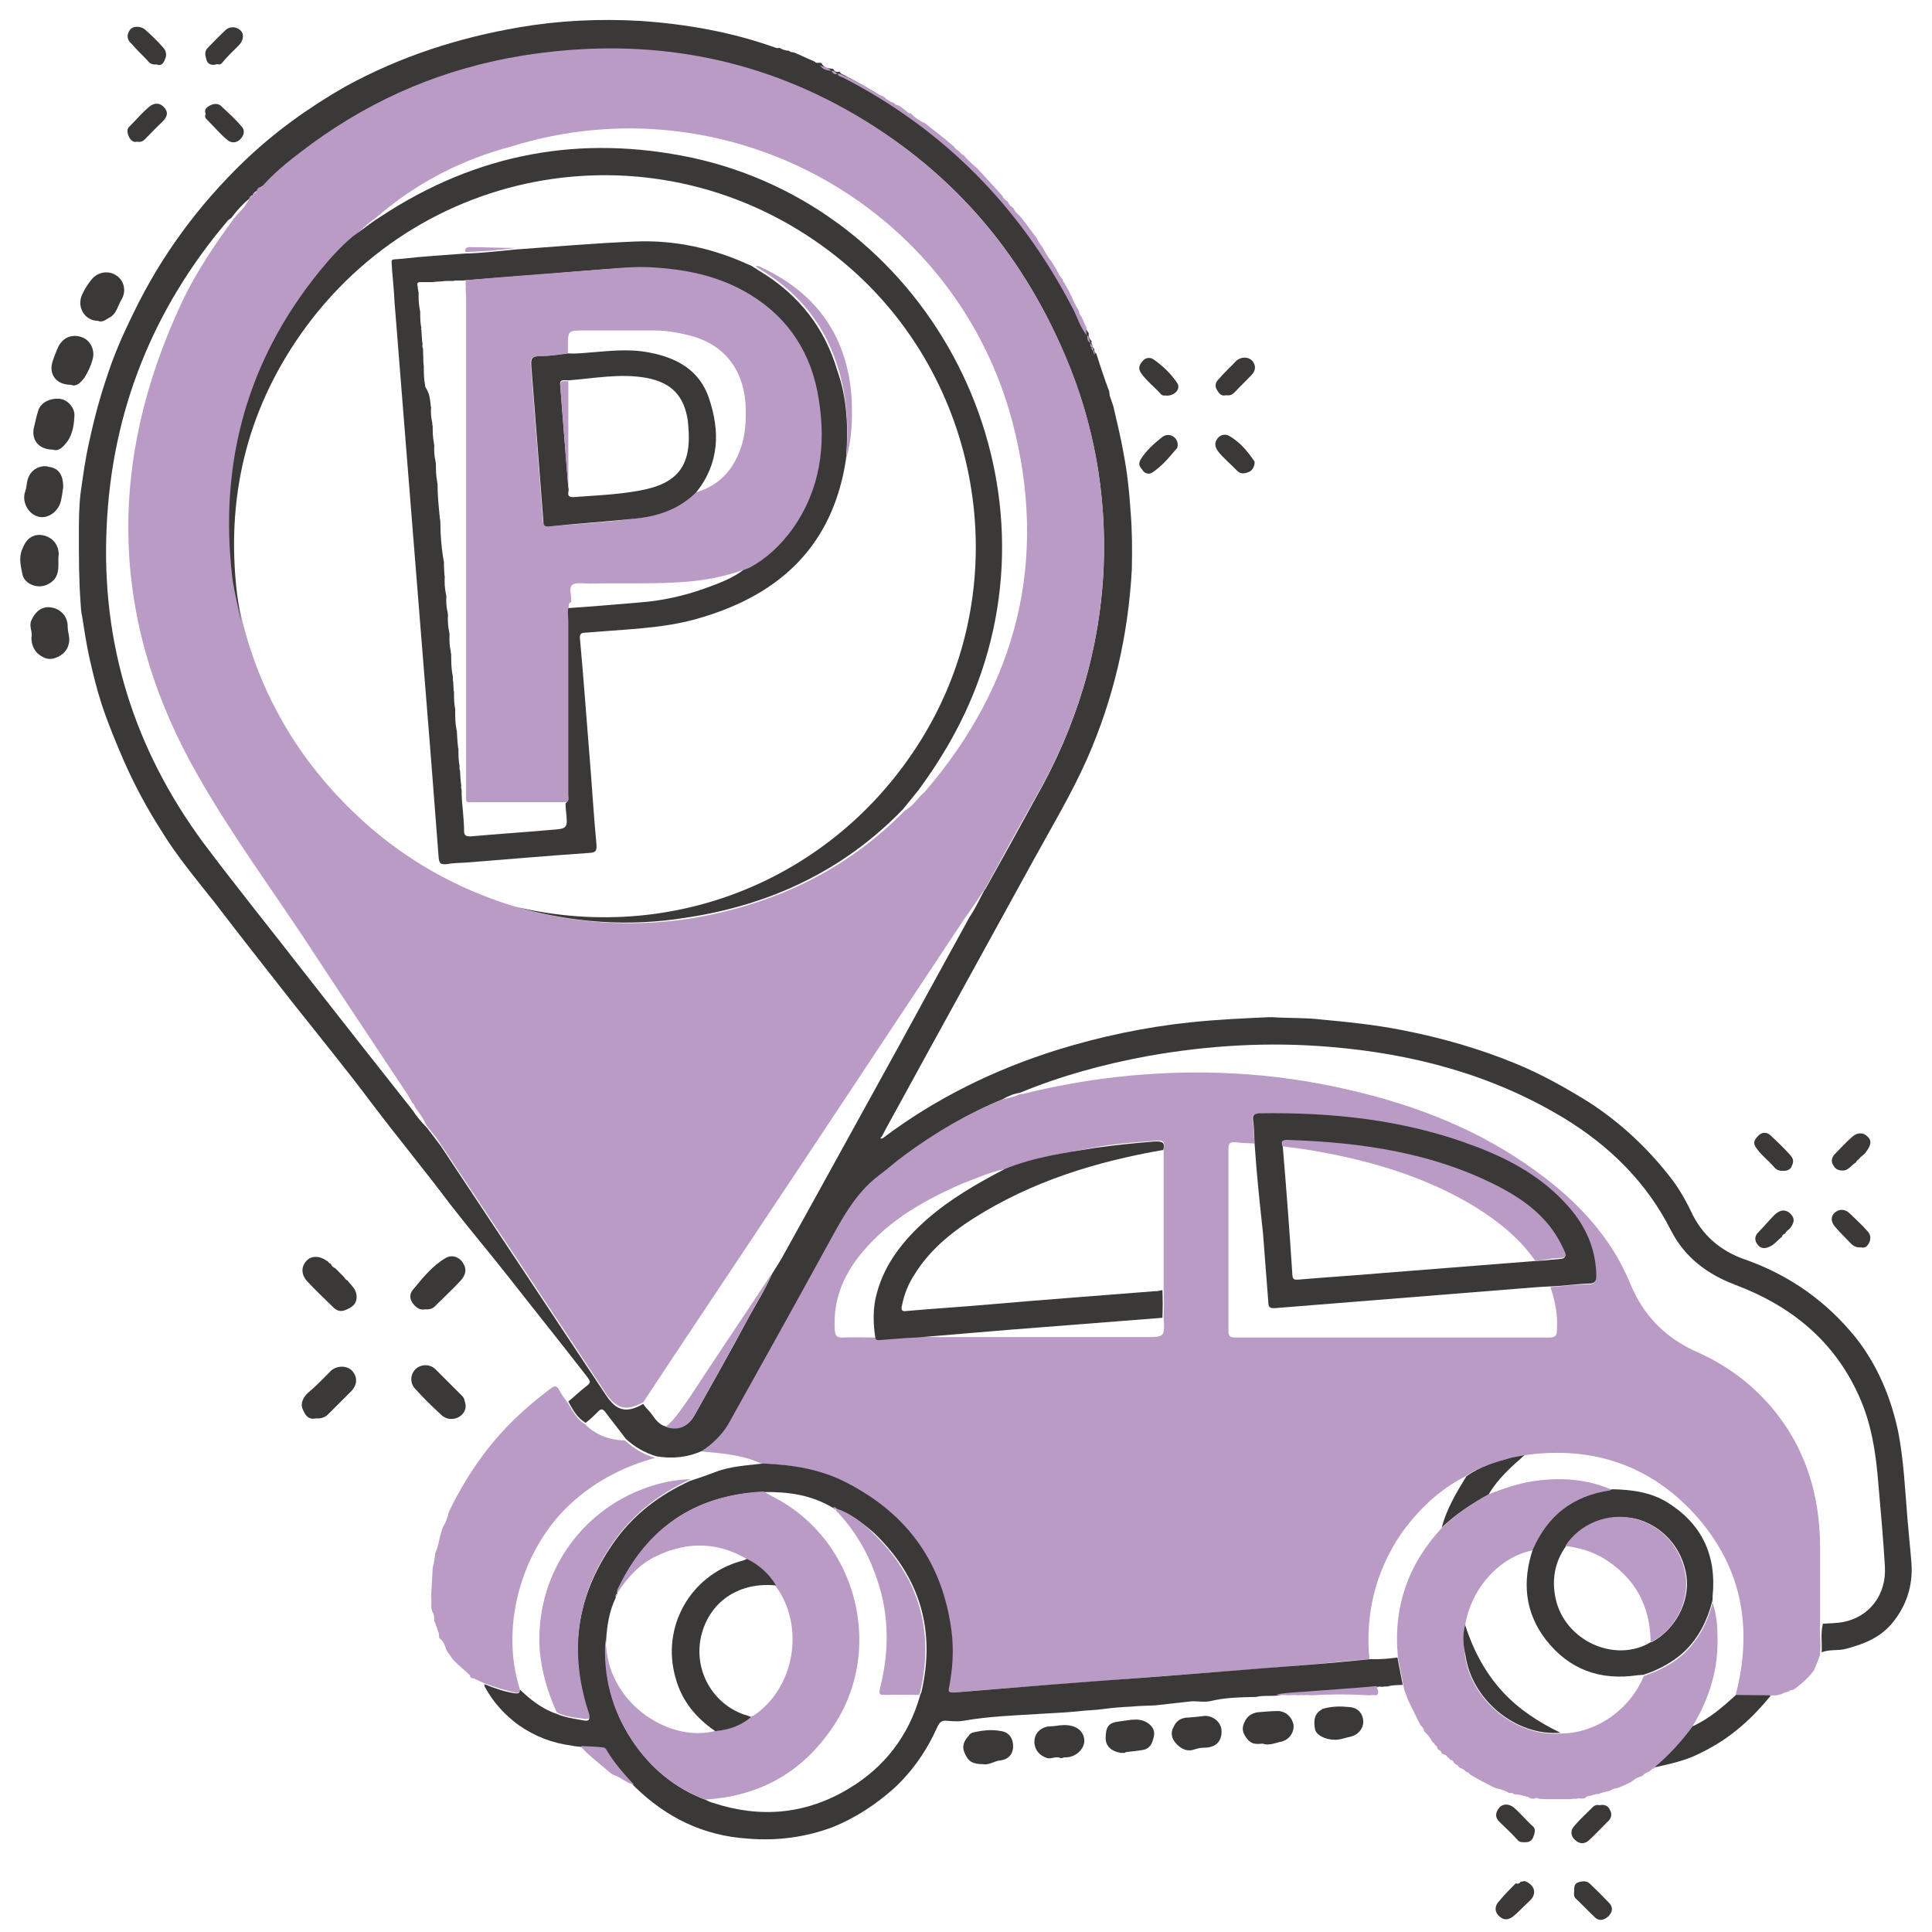 <?xml version="1.0" encoding="utf-8"?>
<!-- Generator: Adobe Illustrator 27.0.0, SVG Export Plug-In . SVG Version: 6.00 Build 0)  -->
<svg version="1.1" id="Livello_1" xmlns="http://www.w3.org/2000/svg" xmlns:xlink="http://www.w3.org/1999/xlink" x="0px" y="0px"
	 viewBox="0 0 480 480" style="enable-background:new 0 0 480 480;" xml:space="preserve">
<style type="text/css">
	.st0{fill:#B99BC5;}
	.st1{fill:#3B3938;}
</style>
<g>
	<path class="st0" d="M452.2,410.5c0,0.3,0,0.6-0.1,0.9c-0.4,1.2-0.9,2.3-1.3,3.3c-0.1,0.3-0.3,0.6-0.6,0.9c-1.3,1.6-2.9,3-4.6,4.2
		c-0.1,0-0.3,0-0.3,0.1c-0.4,0-0.7,0.1-1,0.4c-0.6,0.1-1.2,0.3-1.7,0.6c-0.3,0.1-0.7,0.1-1,0.3c-0.6,0-1.2,0-1.9,0.1
		c-2.9,0-5.6-0.1-8.5-0.1c0.1-0.6,0.3-1.2,0.4-1.6c4-17,0.4-32.1-11.8-44.7c-11.2-11.5-25.4-15.7-41.4-13.3
		c-1.2,0.3-2.3,0.4-3.5,0.7c-3.7,1.2-7.6,2.2-11,4.6c-6.5,3.3-11.7,8.4-15.9,14.3c-6.3,9.4-8.8,19.7-7.8,31
		c-5.2,0.4-10.4,1-15.4,1.4c-13.7,1.2-27.2,2.2-40.9,3.2c-15.7,1.3-31.6,2.4-47.3,3.7c-1.2,0.1-1.4,0-1.2-1.3
		c0.9-4.6,1.2-9.2,0.6-14c-2.2-16.7-10.8-29-25.8-36.7c-6.6-3.5-13.7-4.6-21-4.9c-0.9-0.3-1.7-0.7-2.6-1c-4-1.3-8.2-1.6-12.4-2
		c2.7-1.7,4.9-3.7,6.5-6.6c8.2-14.7,16.4-29.5,24.5-44.2c3.6-6.5,6.8-13.1,13-17.7c2.2-1.6,4-3.3,6.2-4.9c7.6-5.6,15.7-10.4,24.5-14
		c1.4-0.4,3-0.6,4.3-1.3c0.1,0,0.4-0.1,0.6-0.1c0.1,0,0.3,0,0.3,0c7.6-1.9,15.3-3.3,23.1-4.2c19.6-2.2,38.9-1.3,58.1,3.2
		c16.9,3.9,32.6,10.1,46.5,20.3c9.9,7.2,18.3,16,23.1,27.5c3.3,8.2,8.8,13.8,16.9,17.4c6.8,3,12.7,7.3,17.6,12.8
		c8.9,10.1,12.7,22,12.8,35.3c0,6.5,0,12.8,0,19.3C452,405.7,452.5,408,452.2,410.5z M250,290.4c-3.9,0.7-7.3,2.3-11,3.7
		c-9.2,4-17.9,8.9-24.5,16.7c-4.8,5.6-7.6,12-7.1,19.6c0.1,1.3,0.4,2,2,1.9c2.7-0.1,5.5,0,8.2,0c0.3,0.7,1,0.6,1.6,0.4
		c2.9-0.1,5.8-0.4,8.6-0.6c1.9,0,3.6,0.1,5.5,0.1c17,0,34,0,51.2,0c4.9,0,4.9,0,4.6-5c0.1-2.3,0.1-4.6,0-6.9c0-11.7,0-23.2,0-34.9
		c0.4-1.7-0.1-2.2-1.9-2c-4.9,0.4-9.9,0.7-14.8,1.6C264.8,286.4,257.2,287.5,250,290.4z M311.7,284.1c-1.6-0.1-3.2-0.1-4.6-0.3
		c-1.4-0.1-1.9,0.1-1.9,1.7c0,15,0,30.1,0,45.1c0,1.4,0.4,1.7,1.7,1.7c25.9,0,52,0,78,0c1.4,0,1.9-0.4,1.9-1.7
		c0.3-3.7-0.4-7.3-1.6-10.8c3.2-0.3,6.2-0.7,9.4-0.7c1.6,0,1.9-0.6,1.9-2c0-6.6-2.6-12.2-6.9-17.1c-6.3-7.2-14.4-11.7-23.2-15
		c-17.3-6.6-35.3-8.5-53.8-8.2c-1.2,0-1.6,0.3-1.4,1.6C311.5,280,311.5,282.1,311.7,284.1z"/>
	<path class="st1" d="M249.1,273.1c-8.8,3.6-16.9,8.4-24.5,14c-2.2,1.6-4,3.3-6.2,4.9c-6.1,4.6-9.4,11.2-13,17.7
		c-8.1,14.8-16.3,29.5-24.5,44.2c-1.6,2.7-3.9,4.9-6.5,6.6c-3.6,1.6-7.5,2-11.4,1.3c-2.9-0.9-5.3-2.3-7.5-4.3
		c-1.7-2.3-3.5-4.5-5.2-6.8c-0.6-0.7-1-0.7-1.6-0.1c-1,1-2,2-3.2,2.9c-2.2-1.3-3.2-3.3-4.3-5.3c1.6-1.3,3-2.7,4.6-3.9
		c1.2-0.9,0.7-1.3,0.1-2.2c-6.5-8.4-13.1-16.6-19.6-24.9c-4.8-6.1-9.8-12-14.6-18.2c-6.3-8.4-13.1-16.6-19.5-25.1
		c-6.3-8.4-13-16.6-19.5-24.8c-6.3-8.1-12.7-16.1-19-24.4c-4.8-6.1-9.8-12-13.8-18.6c-3.5-5.5-6.5-11.1-9.1-17
		c-2-4.6-3.9-9.2-5.5-14c-1.3-4-2.3-8.1-3.2-12.2c-0.7-3.3-1.2-6.6-1.7-9.8c-0.3-1.2-0.3-2.4-0.4-3.6c-0.4-5.5-0.4-11-0.4-16.4
		c0-3.5,0-6.9,0.4-10.4c0.6-4.3,1.2-8.8,2.2-13.1c1.2-5.6,2.7-11.2,4.6-16.7c1.7-5.2,3.9-10.1,6.3-15C40,63.6,49.2,51.1,60.6,40.1
		c7.6-7.3,16.1-13.4,25.2-18.6c13.7-7.5,28-12.1,43.1-14.7c9.9-1.7,20-2.2,30.3-1.6C170.7,6,182,8,192.8,11.9c0.3,0.1,0.6,0,0.9,0
		c0.7,0.4,1.4,0.7,2.3,0.7l0,0c0.3,0.3,0.7,0.4,1.2,0.4l0,0c1.7,0.7,3.5,1.6,5.2,2.3c0.4,0.6,1.2,0.1,1.7,0.4
		c0.6,1.2,1.7,1.3,2.9,1.4l0,0c0.3,0.7,0.9,0.9,1.6,0.7l0,0c0.3,0.7,1,0.7,1.4,1c24.9,13,43.8,32,56.8,56.9c1.3,2.3,2,4.9,3.7,7.1
		l0,0c-0.1,0.7,0.1,1.4,0.7,1.9l0,0c-0.1,0.4,0,0.9,0.3,1.2c0,0.3,0,0.7,0.4,0.7l0,0c-0.1,0.4,0,0.9,0.4,1.2l0.1,0.1
		c1,3.2,2,6.2,3.2,9.4c0,0.3,0.1,0.7,0.1,1c0.3,0.9,0.6,1.7,0.9,2.6c0.9,4,1.9,7.9,2.6,12c0.9,4.8,1.4,9.5,1.7,14.3
		c0.4,4.8,0.4,9.5,0.3,14.3c-0.9,16.3-4.5,32-11.1,47c-3.9,8.8-8.9,17.1-13.5,25.5c-8.6,15.7-17.3,31.4-25.9,47.1
		c-3.6,6.6-7.2,13.1-10.8,19.7c-0.3,0.6-0.6,1.2-0.9,1.7c-0.3,0.1-0.3,0.3-0.1,0.4c0,0,0.3-0.1,0.4-0.1c13.1-9.9,27.8-17.1,43.5-22
		c10.7-3.3,21.6-5.6,32.9-6.8c6.6-0.7,13.3-1,19.9-1.3l0.1,0.1l0.1-0.1c4.2,0.3,8.4,0.1,12.5,0.6c6.6,0.6,13.3,1.3,19.9,2.6
		c9.8,1.9,19.3,4.6,28.5,8.4c6.3,2.6,12.2,5.9,18,9.5c7.6,4.9,14.3,11.1,19.9,18.2c2.2,2.7,4,5.8,5.5,8.9c2.7,5.9,7.3,9.9,13.4,12
		c11.1,3.9,20.3,10.4,27.7,19.6c5.3,6.8,8.6,14.7,10.4,23.2c1.4,7.2,1.7,14.4,2.3,21.6c0.3,3.7,0.7,7.3,1,11.1
		c0.4,5.6-1.3,10.7-4.9,15c-3,3.5-6.8,5-11.2,6.2c-2,0.6-4.2,0.1-6.2,0.9c0.1-2.3-0.3-4.8,0.3-7.1c1.7-0.1,3.3-0.1,5-0.4
		c6.6-1.3,10.8-6.8,10.4-13.8c-0.4-6.8-1-13.4-1.6-20.2c-0.6-7.8-1.7-15.3-4.9-22.3c-6.2-13.7-16.9-22.3-30.7-27.5
		c-6.9-2.6-12.5-6.8-15.9-13.4c-6.1-12.1-15.4-21.2-26.8-28.1c-17.9-10.8-37.5-15.9-57.9-17.6c-15.3-1.3-30.4-0.4-45.5,2.3
		c-10.8,2-21.5,4.9-31.6,9.1C251.6,271.8,250.3,272.4,249.1,273.1z M64.4,46.9c-0.1,0.1-0.3,0.3-0.4,0.4l0,0c-0.6,0.3-1,0.6-1.2,1.2
		l0,0c-0.4,0.1-0.7,0.4-0.7,0.7l0,0c-1.7,1.4-3.2,3-4.6,4.9c-0.3,0.3-0.6,0.4-0.9,0.7c-18.6,21.9-28.8,47.3-30.1,76
		c-1.4,29.1,6.8,55.3,24.1,78.7c8.1,10.8,16.6,21.3,24.9,32c8.9,11.4,17.9,22.8,26.9,34.2c0,0.1,0.1,0.1,0.1,0.1
		c1,1.6,2.2,3,3.5,4.3c1.2,1.6,2.3,3,3.5,4.6c13.7,20.6,27.2,41.1,40.9,61.7c2.7,4.2,5.2,4.8,9.4,2.4c0.4,0.6,0.9,1.2,1.4,1.7
		c1.3,1.4,2,3.3,4.2,3.9c3,1,5.5,0.1,7.1-2.7c4.5-8.1,9.1-16.1,13.5-24.4c2-3.6,4.2-7.1,5.8-10.8c1.2-1.9,2.3-3.6,3.3-5.5
		c9.4-16.9,18.7-33.9,28.1-50.9c5.9-10.8,11.8-21.6,17.7-32.3c1.4-2,2.4-4.3,3.6-6.5c0.1-0.1,0.1-0.3,0.3-0.4l0,0
		c4.2-7.5,8.4-15.1,12.5-22.6c10.1-17.7,16-36.9,16.9-57.4c0.7-18.2-2.4-35.6-9.5-52.3c-11.2-26.7-29.3-47.3-54.5-61.2
		c-25.1-14-52-18-80.3-13.4c-19.2,3-36.6,10.2-52.3,21.8C73.3,39,69,42.1,65.4,46.2C65,46.2,64.7,46.6,64.4,46.9L64.4,46.9z"/>
	<path class="st1" d="M189.6,363.6c7.3,0.3,14.4,1.4,21,4.9c15,7.8,23.6,19.9,25.8,36.7c0.6,4.8,0.3,9.4-0.6,14
		c-0.3,1.3,0.1,1.3,1.2,1.3c15.7-1.3,31.6-2.6,47.3-3.7c13.7-1,27.2-2.2,40.9-3.2c5.2-0.4,10.4-0.9,15.4-1.4
		c2.2,0.1,4.5-0.1,6.6-0.4c0.4,2.3,0.9,4.5,1.3,6.8c-1.3,0.1-2.6,0-3.7,0.4c-0.4,0-1,0-1.4,0.1c-0.4-0.1-1-0.1-1.4,0.1
		c-5,0.4-10.2,0.7-15.3,1.2c-3.2,0.3-6.5,0.3-9.7,0.9c-1.6,0.1-3.3-0.1-4.9,0.3c-3.7,0.1-7.5,0.1-11.2,1c-1.6,0.4-3.3,0-5,0.1
		c-3,0.3-5.9,0.7-8.9,1c-2,0.1-3.9,0.1-5.9,0.3c-2.3,0.1-4.8,0.3-6.9,0.6c-2.2,0.3-4.3,0.3-6.6,0.6c-3,0.3-6.1,0.4-9.1,0.6
		c-6.3,0.4-12.7,0.6-19,1.7c-1.4,0.3-3.2,0.1-4.6,0c-1,0-1.4,0.4-1.9,1.3c-2.6,5.9-6.2,11.2-11,15.6c-4.5,4-9.4,7.2-15,9.5
		c-6.9,2.6-14,3.5-21.2,2.9c-11-0.7-20.2-5.2-28-12.8c-0.1-0.1-0.3-0.3-0.4-0.4c-2.4-2.7-4.9-5.5-6.8-8.6c-0.3-0.4-0.7-0.7-1.3-0.7
		c-1.7,0-3.3-0.1-5-0.3c-0.7-0.1-1.4-0.1-2.2-0.3c-4.8-0.6-9.2-2.3-13.1-5c-3.6-2.6-6.5-5.8-8.6-9.7c0-0.1,0-0.4-0.1-0.6
		c2.4,1,5,1.9,7.6,2.3c1,0.1,1.3-0.1,1.2-1c2.7,2.6,5.6,4.9,9.2,6.1c2,0.9,4.3,1.2,6.5,1.6c1.6,0.3,1.9-0.1,1.3-1.7
		c-4.9-15.1-2.9-29.1,6.2-42.2c4.9-7.1,11.5-12.1,19.2-15.6c2.2-0.7,4.2-1.4,6.3-2.2C181.7,364.2,185.7,364.1,189.6,363.6z
		 M207.8,374.9c-0.1-0.4-0.6-0.4-0.9-0.3c-5.3-3.2-11.1-4-17.1-3.9c-0.3,0-0.4,0-0.7,0c-16.6,0.9-28.2,8.9-35.4,23.9
		c-0.1,0.4-0.4,0.9-0.3,1.4l0,0c-0.6,0.1-0.4,0.6-0.4,0.9c-1.6,3.3-2.2,6.9-2.4,10.5c-0.7,9.1,1.4,17.4,6.6,25.1
		c4.5,6.8,10.5,11.8,18.2,14.7c0.6,0.3,1.2,0.6,1.7,0.7c11.8,3.9,23.2,2.9,33.9-3.6c8.8-5.3,14.8-13.1,17.6-23.1
		c0.1-0.3,0.1-0.4,0.3-0.7c3.6-15.4-0.3-28.7-11.7-39.6C214.3,378.3,211.2,376.2,207.8,374.9L207.8,374.9z"/>
	<path class="st0" d="M348.6,418.4c-0.4-2.3-0.9-4.5-1.3-6.8c-1.2-12.4,2.6-23.1,11-32.1c3.5-3.3,7.3-5.9,11.4-8.2
		c3.6-1.4,7.3-2.7,11.2-3.3c6.8-1,13.4-0.6,19.7,2.2c-0.3,0.1-0.4,0.1-0.7,0.3c-9.1,1.3-15.6,6.3-19.2,14.7
		c-8.4,1.7-15.3,9.7-16.7,18.7c-0.7,2.6-0.4,5,0,7.6c1.6,11.1,12.7,20,23.6,19.2c8.8,0,17.3-5.8,20.8-14.3c3.7-1.3,7.3-3,10.2-5.8
		c3.6-3.5,5.6-7.6,6.9-12.4c0.9,2.7,1.2,5.5,1.2,8.2c0.3,8.2-2,15.6-6.2,22.5c-2.7,3.7-5.9,7.2-9.5,10.2c0,0.1-0.1,0.3-0.1,0.3
		c-0.3,0-0.6,0.1-0.7,0.4c-0.1,0.1-0.3,0.1-0.4,0.3c-0.3,0.1-0.6,0.3-0.9,0.4c-0.1,0.1-0.3,0.1-0.4,0.3c-0.1,0-0.1,0-0.1,0.1
		l-0.1,0.1c-0.1,0.1-0.3,0.1-0.4,0.3c-0.1,0-0.3,0.1-0.4,0.1c-0.6,0.3-1.3,0.4-1.7,1h-0.1c-0.1,0.1-0.3,0.1-0.4,0.3
		c-1.3,0.6-2.4,1.2-3.7,1.6c-0.6,0-1.2,0.3-1.6,0.6l0,0c-0.1,0-0.3,0-0.4,0.1c-0.6,0.1-1,0.3-1.6,0.4c-0.3,0.1-0.4,0.1-0.7,0.3l0,0
		c-0.7,0-1.3,0.1-1.9,0.4c-0.4,0.1-0.9,0.1-1.3,0.3l0,0v0.1c-0.7,0.7-1.6,0.1-2.4,0.4c-0.1,0-0.1,0-0.3,0c-0.4,0-0.9,0-1.2,0.1
		c-2.2,0-4.2,0-6.3,0c-0.6,0-1-0.1-1.6-0.1c-0.4-0.3-0.7-0.3-1.2,0c-0.6,0-1-0.1-1.4-0.4c-1.2-0.4-2.2-0.7-3.5-0.7l0,0
		c-0.3-0.3-0.7-0.4-1.2-0.3l0,0c-1-0.6-2.2-1-3.3-1.2c-0.3-0.1-0.6-0.3-0.7-0.3c-2-1-3.9-2-5.9-3.2l0,0c-0.1-0.3-0.4-0.6-0.9-0.6
		l0,0c-0.3-0.4-0.7-0.7-1.3-0.9l0,0c-0.3-0.1-0.6-0.4-0.7-0.6s-0.3-0.3-0.4-0.3c-0.3-0.1-0.4-0.3-0.7-0.6v0.1h0.1
		c-0.1-0.4-0.4-0.6-0.9-0.7l0,0c-0.1-0.1-0.3-0.4-0.6-0.6l-0.1-0.1c-0.1-0.1-0.1-0.1-0.3-0.3c0-0.1,0-0.1-0.1-0.1
		c0-0.1-0.1-0.1-0.3-0.1c0-0.1,0-0.1-0.1-0.1c-0.1-0.1-0.4-0.1-0.6-0.3l-0.1-0.1c0-0.4-0.3-0.7-0.7-0.7l0,0
		c-0.1-0.1-0.1-0.3-0.3-0.4l0,0c0-0.3-0.1-0.6-0.4-0.7l0,0c-0.1-0.1-0.3-0.3-0.3-0.4l0,0c-0.1-0.1-0.3-0.4-0.6-0.6l0,0
		c-0.4-0.9-1-1.6-1.7-2.3c-0.1-0.1-0.3-0.3-0.3-0.4c-0.1-0.4-0.3-0.9-0.7-1.2l0,0c-0.1-0.1-0.3-0.3-0.3-0.4l0,0c-1-2-2-4-3-6.1
		c-0.3-0.9-0.6-1.6-0.9-2.4C348.7,419.1,348.7,418.7,348.6,418.4z"/>
	<path class="st0" d="M129.1,419.5c0.1,0.9-0.1,1.2-1.2,1c-2.6-0.6-5.2-1.4-7.6-2.3c-0.7-0.3-1.4-0.7-2.2-1c-0.4-0.4-1.3,0-1.3-0.9
		c-1.3-1.3-2.7-2.4-4-3.7c-0.3-0.4-0.6-0.7-0.9-1.2c-0.3-0.4-0.6-0.9-0.9-1.3l0,0c-0.4-1-0.7-2.2-1.6-2.9l0,0
		c-0.1-0.1-0.3-0.3-0.3-0.3c0-0.4,0-0.7-0.1-1.2c-0.3-0.6-0.4-1.3-0.7-1.9l0,0c0-0.1,0-0.3-0.1-0.3c-0.1-0.3-0.1-0.4-0.3-0.7
		c0-0.7,0-1.6-0.4-2.2c-0.7-1.3-0.1-2.6-0.4-3.9c0.1-2.3,0.3-4.6,0.4-7.1c0.1-0.4,0.1-0.9,0.3-1.2c0-0.3,0-0.4,0.1-0.7l0,0
		c0-0.3,0.1-0.4,0.1-0.7c0-0.3,0.1-0.6,0.1-0.7s0-0.3,0-0.3l0,0c0.6-1.3,0.9-2.7,1.2-4.2c0.3-0.7,0.4-1.6,0.7-2.3
		c0.7-1.2,1.2-2.3,1.4-3.6c3.9-8.2,8.9-15.7,15.3-22.2c3.2-3.2,6.6-6.1,10.2-8.8c1-0.7,1.4-0.6,2,0.4c0.6,1.2,1.4,2.2,2.2,3.3
		c1.2,2,2.2,4,4.3,5.3c2.7,2.7,6.2,3.9,9.9,4c2.2,2,4.6,3.5,7.5,4.3c-7.3,2-14,5.3-19.9,10.4C130.1,383.5,124,403.3,129.1,419.5z"/>
	<path class="st1" d="M411,439.1c3.6-3,6.8-6.5,9.5-10.2c4.2-1.9,7.5-4.8,10.8-7.8c2.9,0,5.6,0.1,8.5,0.1c0,0.1,0,0.1,0,0.3
		c-0.1,0.1-0.1,0.1-0.3,0.3c-2.4,2.9-5,5.6-8.1,8.1c-3.3,2.7-7.1,4.9-11,6.6C417.4,437.7,414.3,438.4,411,439.1z"/>
	<path class="st1" d="M115.7,349.2c0,1.3-0.7,2.4-2,3c-1.6,0.7-3.2,0.3-4.3-0.9c-2.2-2-4.2-4-6.2-6.2c-1.4-1.4-1.3-3.6,0-4.9
		s3.6-1.4,5,0c2.2,2.2,4.3,4.3,6.5,6.5C115.4,347.3,115.5,348.2,115.7,349.2z"/>
	<path class="st1" d="M105.6,325.3c-1.4,0.3-2.4-0.6-3.2-1.7c-0.7-1.2-0.6-2.3,0.3-3.3c2.4-2.9,4.8-5.9,8.1-7.8
		c1.6-0.9,3.5-0.1,4.3,1.4c0.9,1.4,0.6,2.9-0.6,4.2c-2,2.2-4.2,4.2-6.2,6.2C107.6,325.1,106.8,325.4,105.6,325.3z"/>
	<path class="st1" d="M83.3,315.1c0.7,0.7,1.3,1.3,2,2c0.3,0.4,0.6,0.9,1,1c1,1.3,2.4,2.3,2.3,4.3c-0.1,1.7-1.2,2.4-2.6,3
		c-1.3,0.6-2.3,0.3-3.2-0.6c-2.2-2.2-4.5-4.3-6.6-6.6c-1.4-1.6-1.4-3.6,0-5c1.2-1.3,3.3-1.2,4.9,0c0.3,0.1,0.4,0.3,0.7,0.6
		c0.1,0.1,0.3,0.1,0.4,0.3l0.1,0.1C82.4,314.5,82.8,314.9,83.3,315.1z"/>
	<path class="st1" d="M78.5,352.4c-2,0.4-2.7-0.9-3.3-2.3c-0.7-1.7,0.4-3.3,1.6-4.3c1.9-1.6,3.5-3.3,5.2-5c1.4-1.6,4.3-1.7,5.6-0.1
		c1.3,1.6,1.2,3.5-0.6,5.2c-1.9,1.9-3.6,3.6-5.5,5.5C80.8,352.1,79.8,352.5,78.5,352.4z"/>
	<path class="st1" d="M24.3,79.7c-3.3,0-5.3-3.5-3.9-6.5c0.6-1.3,1.4-2.6,2.3-3.7c1.6-2,4.3-2.4,6.3-1c1.9,1.3,2.4,3.9,1.2,5.9
		C29.2,76,29,78.1,27,79C26.2,79.5,25.3,80.2,24.3,79.7z"/>
	<path class="st1" d="M14.5,139.4c0.1,2.4-0.1,4.6-2.7,5.8c-2.3,1.2-5.6,0-6.2-2.4c-0.4-2-1-4.2-0.1-6.3c0.9-2.4,2.3-3.7,4.6-3.6
		c2.6,0.3,4.3,2,4.5,4.6C14.5,138.2,14.5,138.8,14.5,139.4z"/>
	<path class="st1" d="M15.7,121c-0.1,0.9-0.3,2.3-0.6,3.6c-0.7,2.7-3.5,4.5-5.8,3.7c-2.3-0.7-4-3.7-3-6.3c0.4-1.2,0.3-2.6,0.9-3.7
		c0.9-1.9,3.2-2.9,5-2.3C14.5,116.3,15.7,117.9,15.7,121z"/>
	<path class="st1" d="M13.1,111.7c-3.6,0-5.5-2.6-4.6-5.8c0.3-1.3,0.6-2.6,1-3.9c0.6-2,3-3.2,5.5-2.9c1.9,0.3,3.5,2.2,3.5,4
		c-0.1,2.3-0.4,4.6-1.7,6.5C15.5,111.3,14.5,112.2,13.1,111.7z"/>
	<path class="st1" d="M7.8,158.4c0.4-1.4-0.7-2.7,0-4.3c1-2.2,2.6-3.5,4.8-3.2c2.3,0.3,4,2,4.2,4.3c0,0.9,0.1,1.7,0.3,2.6
		c0.4,2-0.3,3.9-2,5c-1.4,0.9-3,1.3-4.5,0.4C8.8,162.3,7.8,160.6,7.8,158.4z"/>
	<path class="st1" d="M17.6,95.6c-3.7,0-5.6-2.7-4.5-5.9c0.4-1.3,0.9-2.4,1.4-3.6c1.2-2.3,3.5-3.2,5.9-2.3c2,0.7,3.3,3.2,2.6,5.5
		c-0.4,1.6-1.2,3.2-2,4.5C20.1,95,19,96.2,17.6,95.6z"/>
	<path class="st0" d="M270,83.3c-1.7-2-2.4-4.8-3.7-7.1c-13-24.9-31.8-44-56.8-56.9c-0.6-0.3-1.3-0.3-1.4-1c1,0,1.7,0.7,2.6,0.9
		c0.1,0.1,0.3,0.1,0.4,0.3c0.3,0.1,0.4,0.1,0.7,0.3c0.6,0.3,1.3,0.7,1.9,1c0.4,0.3,0.9,0.4,1.4,0.7c1.4,1,3,1.9,4.6,2.6l0,0
		c0.1,0.1,0.3,0.3,0.4,0.4c0.6,0.6,1.2,0.9,1.9,1c0.3,0.4,0.7,0.6,1.2,0.7c0.3,0.1,0.4,0.3,0.7,0.4c0.4,0.3,0.7,0.6,1.2,0.9
		c0.3,0.3,0.6,0.7,1.2,0.7c1,1,2.2,1.9,3.5,2.4c1.7,1.4,3.5,2.7,5.3,4.2c0.6,0.6,1.2,1,1.9,1.6c0.3,0.6,0.9,0.9,1.3,1.2
		c0.3,0.4,0.6,0.7,1,0.9h0.1c1,1.3,2.3,2.4,3.6,3.5c0.1,0.3,0.4,0.4,0.6,0.7c1.7,1.9,3.6,3.9,5.3,5.8c0,0.1,0,0.1,0.1,0.1
		c0.3,0.6,0.7,1.2,1.3,1.4l0,0c0.3,0.6,0.6,1.2,1.2,1.4c0,0.1,0.1,0.3,0.3,0.3c0.3,0.9,1,1.4,1.6,2c0.1,0.1,0.1,0.3,0.3,0.3
		c1.3,1.7,2.6,3.5,3.9,5.2c0.4,0.9,0.9,1.6,1.4,2.2c0.6,1.2,1.3,2.4,2.2,3.5c0.4,0.6,0.7,1.3,1.2,1.9c0.4,0.9,0.9,1.9,1.6,2.6
		c0,0.1,0.1,0.3,0.1,0.4c0.1,0.1,0.1,0.3,0.3,0.4c0.4,0.9,1,1.7,1.4,2.6c0,0.1,0.1,0.3,0.1,0.3c0.1,0.1,0.1,0.3,0.3,0.4
		c0.4,1.3,1.2,2.6,1.9,3.9c0,0.6,0.3,1,0.6,1.3c0.3,0.6,0.4,1,0.7,1.6c0.1,0.3,0.1,0.4,0.3,0.7c0.1,0.1,0.1,0.3,0.3,0.4
		C269.7,82,269.9,82.8,270,83.3z"/>
	<path class="st1" d="M244.2,438.3c-2.6,0-3.7-0.7-4.6-2.9c-0.7-1.7,0-3,1.2-4.3c0.1-0.3,0.4-0.4,0.7-0.6c2.4-0.6,4.9-0.9,7.3-0.4
		c2,0.3,3,2,2.9,4c-0.1,1.9-1.4,3.2-3.5,3.3C246.8,437.7,245.5,438.6,244.2,438.3z"/>
	<path class="st1" d="M313.7,433.2c-1.3,0.1-2.6,0.3-3.7-1c-1-1.2-1.6-2.4-1-3.9c0.6-1.6,1.6-2.6,3.5-2.9c1.7-0.1,3.3-0.3,5-0.3
		c2,0,3.7,1.7,3.9,3.7c0,2-1.4,3.7-3.5,4C316.4,433.2,315.1,433.7,313.7,433.2z"/>
	<path class="st1" d="M331.3,432.2c-2.2,0-4.5-1.3-4.6-2.7c-0.3-1.7-0.3-3.5,1.4-4.6c0.3-0.1,0.4-0.4,0.7-0.4
		c2.2-0.6,4.3-0.6,6.3-0.4c2.3,0.1,3.6,1.7,3.6,3.7c0,1.7-1.3,3.3-3.3,3.7C334,431.8,332.6,432.4,331.3,432.2z"/>
	<path class="st1" d="M263.5,436.8c-1.2-0.6-2.2,0.3-3.3,0c-2-0.6-3.3-2.2-3.2-4.3c0.1-2,1.7-3.5,3.9-3.6c1.2,0,2.2-0.3,3.3-0.3
		c3-0.1,5,1.3,5.2,3.7c0.1,2.3-2.3,4.5-5,4.3C264,436.8,263.8,436.8,263.5,436.8z"/>
	<path class="st1" d="M299.3,426.3c2.3,0,4.2,1.7,4.2,3.9c0,2.4-1.4,3.9-4,4c-0.9,0-1.7,0.1-2.6,0.4c-1.9,0.7-3.3,0-4.6-1.3
		c-1.2-1.3-1.6-2.7-0.7-4.3c0.7-1.6,2-2.3,3.9-2.3C296.7,426.6,298,426.5,299.3,426.3z"/>
	<path class="st1" d="M279.5,435.5c-0.4,0-0.9,0-1.2,0c-0.1-0.1-0.1-0.1-0.3-0.1c-2-0.4-3.3-1.7-3.3-3.5c0-2.9,0.7-3.9,3.3-4.2
		c2.7-0.3,5.6-1.3,7.9,1c0.9,0.9,1,2,0.7,3c-0.3,1.4-0.9,2.6-2.3,3c-1.4,0.3-3,0.4-4.6,0.6C279.7,435.4,279.5,435.4,279.5,435.5z"/>
	<path class="st1" d="M304.6,98.2c-1.2,0.3-1.7-0.4-2.3-1.4c-0.7-1.2,0-2.2,0.6-2.7c1.3-1.6,2.9-3,4.3-4.5c1.2-1,2.9-1,3.9,0
		c1,1.2,0.9,2.4-0.1,3.5c-1.3,1.4-2.9,2.9-4.2,4.3C306,98.2,305.5,98.3,304.6,98.2z"/>
	<path class="st1" d="M311.7,114.9c0,1-0.6,2-1.3,2.3c-0.9,0.4-2,0.7-2.9-0.1c-1.6-1.7-3.5-3.2-4.9-5c-0.7-1-0.9-1.9-0.3-2.9
		c0.7-1.2,2-1.4,2.9-1c2.6,1.4,4.6,3.7,6.3,6.2C311.7,114.5,311.7,114.8,311.7,114.9z"/>
	<path class="st1" d="M292.6,110.4c0,0.4,0,0.9-0.4,1.2c-1.7,2-3.5,4.2-5.9,5.8c-1,0.6-1.9,0.1-2.3-0.4c-0.4-0.7-1.4-1.3-0.7-2.7
		c1.4-2.3,3.3-4,5.3-5.6C290.2,107.3,292.5,108.4,292.6,110.4z"/>
	<path class="st1" d="M397.3,448.5c1.6-0.3,2.3,0.3,2.7,1.2c0.6,1,0.3,2.2-0.6,2.9c-1.4,1.4-2.9,3-4.5,4.5c-1,1-2.3,1.2-3.5,0.1
		c-1.2-1-1.3-2.4-0.3-3.5c1.4-1.7,3.2-3.3,4.8-4.9C396.7,448.2,397.3,448.5,397.3,448.5z"/>
	<path class="st1" d="M461.1,288.8c-1.2,0.7-1.9,2.2-3.6,2c-1.3-0.1-1.7-0.7-2.2-1.6c-0.4-0.9-0.1-1.7,0.4-2.3
		c1.4-1.4,2.7-2.9,4.3-4.3c1.3-1.3,2.9-1.3,3.9-0.3c1.2,1,1,2.2-0.3,3.9c-0.4,0.7-1.2,1-1.7,1.7
		C461.7,288.1,461.2,288.4,461.1,288.8z"/>
	<path class="st1" d="M289.9,98.3c-0.4-0.1-1,0.1-1.4-0.3c-1.7-1.9-3.6-3.3-5-5.3c-0.9-1.3-0.3-2.2,0.4-3c0.7-0.9,1.9-1,2.7-0.4
		c2.3,1.6,4.3,3.5,5.9,5.9C293.4,96.6,291.9,98.3,289.9,98.3z"/>
	<path class="st1" d="M377.8,467.5c0.3,0,0.6-0.1,0.7-0.1h0.1l0.1-0.1c2.6,0.9,3.3,3.2,1.3,5c-1.3,1.2-2.6,2.6-3.9,3.7
		c-1.2,1-2.4,1.2-3.6,0.1c-1.2-1-1.2-2.6-0.1-3.7c1.3-1.6,2.7-3,4.2-4.5C377.1,468.1,377.5,468,377.8,467.5z"/>
	<path class="st1" d="M442.7,307.3c-0.9,0.7-1.6,1.6-2.6,2.2c-1.2,0.7-2.4,0.9-3.3-0.1c-1-1.2-0.9-2.3,0.1-3.3
		c1.4-1.4,2.6-2.9,4-4.3c1.4-1.3,2.7-1.4,3.9-0.3c1.3,1.3,0.9,2.4-0.1,3.7c-0.4,0.4-1,0.7-1.2,1.3
		C443.1,306.6,442.8,306.8,442.7,307.3z"/>
	<path class="st1" d="M391.1,469.8c0-1,0-1.9,1.2-2.2c1-0.3,2-0.3,2.7,0.4c1.7,1.6,3.3,3.2,4.9,4.9c0.9,1,0.7,2.2-0.3,3.2
		c-1,0.9-2.2,1.3-3.3,0.3c-1.7-1.6-3.2-3.2-4.9-4.8C390.9,471,391.1,470.3,391.1,469.8z"/>
	<path class="st1" d="M378.7,457.7c-0.6,0-1.2,0-1.7-0.6c-1.4-1.6-3-3-4.5-4.5c-1.2-1.2-0.9-2.4,0-3.5c0.9-1,2.3-1,3.5-0.1
		c1.7,1.4,3.2,3.3,4.9,4.8c0.7,0.6,0.4,1.7,0,2.7C380.4,457.6,379.7,457.7,378.7,457.7z"/>
	<path class="st1" d="M462.4,309.9c-1.2,0.1-1.9-0.3-2.6-1c-1.2-1.3-2.6-2.6-3.7-3.9c-1.3-1.4-1.3-2.7-0.3-3.7c1.2-1,2.6-1,3.9,0.3
		c1.4,1.4,2.9,2.7,4.2,4.2c0.7,0.7,1,1.6,0.6,2.7C464,309.6,463.4,310.2,462.4,309.9z"/>
	<path class="st1" d="M38.9,16c-0.9,0.1-1.6-0.1-2.2-0.9c-1.3-1.4-2.7-2.7-4-4.2c-1.2-1-1.3-2.3-0.4-3.5c0.7-1,2.7-1,3.8,0
		c1.6,1.4,3.2,3,4.6,4.6c0.7,0.9,0.7,1.9,0.3,2.7C40.6,15.8,40,16.5,38.9,16z"/>
	<path class="st1" d="M443.1,290.9c-0.9,0-1.6-0.1-2.3-0.9c-1.4-1.7-3.3-3-4.6-5c-0.9-1.4,0.1-2.2,0.7-2.9c0.7-0.7,1.9-1,2.9-0.1
		c1.7,1.6,3.5,3.3,5,5c0.6,0.7,1,1.4,0.4,2.6C445,290.4,444.2,290.9,443.1,290.9z"/>
	<path class="st1" d="M34,35.2c-1,0.3-1.7-0.6-2-1.3c-0.4-0.9-0.6-1.9,0.3-2.6c1.6-1.6,3-3.3,4.8-4.8c1.2-1,2.6-1,3.6,0.1
		c1.2,1.2,0.9,2.4-0.3,3.6c-1.4,1.3-2.7,2.7-4,4C35.6,35.1,35,35.4,34,35.2z"/>
	<path class="st1" d="M53.7,16c-1.3,0.4-2.3-0.3-2.4-1.2c-0.3-0.9-0.6-2,0.3-2.9c1.4-1.4,2.9-3,4.3-4.3c1.2-1.2,2.9-1,3.9,0
		c0.9,0.9,0.7,2.4-0.4,3.6c-1.4,1.4-3,2.9-4.3,4.5C54.6,16.3,53.9,15.8,53.7,16z"/>
	<path class="st1" d="M51.1,28.3c-0.4-0.9,0.1-1.6,0.9-2c1-0.6,2.2-0.7,3,0.1c1.7,1.6,3.5,3.2,5,5c0.9,0.9,0.7,2.2-0.3,3.2
		s-2.3,1-3.3,0.1c-1.7-1.4-3.2-3.2-4.8-4.8C51,29.4,50.8,29,51.1,28.3z"/>
	<path class="st0" d="M144.4,433.8c1.7,0.1,3.3,0.1,5,0.3c0.6,0,1,0.1,1.3,0.7c1.9,3.2,4.3,5.9,6.8,8.6c-1.9-0.4-3.3-1.9-5-2.4
		c-0.3-0.1-0.4-0.3-0.7-0.4c-2-1.7-4-3.3-5.9-5c-0.1-0.1-0.4-0.4-0.6-0.6C144.8,434.5,144.5,434.2,144.4,433.8z"/>
	<path class="st0" d="M317,421c3.2-0.6,6.5-0.6,9.7-0.9c5-0.4,10.2-0.7,15.3-1.2c0.1,0.7,0.9,1.6,0,2.3c-0.6-0.1-1.2-0.1-1.7,0
		c-4.9-0.3-9.9-0.3-14.8,0c-0.6-0.1-1.2-0.1-1.6,0c-0.4-0.1-0.9-0.1-1.3,0c-0.9-0.1-1.6-0.1-2.4,0C318.9,421.1,317.9,421.1,317,421z
		"/>
	<path class="st0" d="M205,16.6c0.6,0.3,1.2,0.7,1.6,1c-1.2-0.1-2.2-0.3-2.9-1.4C204.2,16.5,204.6,16.6,205,16.6z"/>
	<path class="st0" d="M270.9,85.2c-0.7-0.4-0.9-1.2-0.7-1.9C270.6,83.8,270.7,84.5,270.9,85.2z"/>
	<path class="st0" d="M206.6,17.6c0.3,0,0.4,0,0.7,0.1c0.3,0.3,0.6,0.4,0.7,0.7C207.5,18.5,206.9,18.4,206.6,17.6z"/>
	<path class="st0" d="M272,88.1c-0.4-0.3-0.4-0.7-0.4-1.2C272,87.2,272,87.7,272,88.1z"/>
	<path class="st0" d="M271.2,86.4c-0.3-0.3-0.4-0.7-0.3-1.2c0.1,0.3,0.4,0.6,0.6,0.7c0,0.1,0,0.1,0,0.3
		C271.3,86.2,271.2,86.2,271.2,86.4z"/>
	<path class="st0" d="M271.6,87.1c-0.4-0.1-0.4-0.4-0.4-0.7l0.1-0.1c0.1,0,0.1,0,0.3,0C271.6,86.5,271.6,86.8,271.6,87.1z"/>
	<path class="st1" d="M311.7,284.1c-0.1-2-0.1-4-0.4-5.9c-0.1-1.2,0.3-1.4,1.4-1.6c18.3-0.3,36.5,1.6,53.8,8.2
		c8.8,3.3,16.9,7.8,23.2,15c4.3,4.9,6.8,10.5,6.9,17.1c0,1.4-0.3,2-1.9,2c-3.2,0.1-6.2,0.6-9.4,0.7c-2.9,0.1-5.8,0.4-8.6,0.6
		c-20,1.6-40.1,3.2-59.9,4.8c-1.4,0.1-1.7-0.3-1.7-1.6c-0.4-5.6-0.9-11.2-1.3-16.9C313,299.2,312.2,291.7,311.7,284.1z M318.7,284.8
		c0.9,10.7,1.7,21.3,2.4,32.1c0.1,1.3,0.9,1,1.7,1c6.8-0.6,13.7-1,20.5-1.6c12.7-1,25.4-2,38-3c1.3-0.1,2.6-0.1,3.9-0.3
		c4.3-0.4,4.3,0.1,2.3-3.9c-3.2-6.2-8.4-10.4-14.4-13.5c-16.7-9.1-34.9-11.5-53.6-12.1C318.4,283.2,318.3,283.9,318.7,284.8z"/>
	<path class="st1" d="M289,285.7c-16.7,2.9-32.7,7.8-47.3,17.1c-5.6,3.6-10.8,7.9-14.4,13.7c-1.6,2.4-2.6,4.9-3.2,7.8
		c-0.3,1.3,0,1.6,1.3,1.4c6.8-0.6,13.4-1,20.2-1.6c13.7-1.2,27.5-2.2,41.2-3.3c0.7,0,1.3-0.1,2-0.3c0.1,2.3,0.1,4.6,0,6.9
		c-12.8,1-25.5,2-38.3,3c-7.6,0.6-15.1,1.3-22.8,1.9c-2.9,0.1-5.8,0.4-8.6,0.6c-0.6,0-1.3,0.3-1.6-0.4c-0.6-3.7-0.7-7.6,0.4-11.4
		c2-7.3,6.6-13,12.2-18c5.9-5.2,12.7-9.1,19.6-12.7c7.2-2.9,14.7-4,22.3-5.2c4.9-0.7,9.9-1.2,14.8-1.6
		C288.9,283.5,289.5,283.9,289,285.7z"/>
	<path class="st1" d="M358.2,379.5c1.2-4.6,3.6-8.6,6.1-12.7c3.3-2.4,7.1-3.5,11-4.6c1.2-0.3,2.3-0.4,3.5-0.7
		c-3.3,2.9-6.6,5.8-8.9,9.7C365.6,373.6,361.7,376.2,358.2,379.5z"/>
	<path class="st0" d="M65.4,46c3.6-4,7.9-7.2,12.2-10.4c15.7-11.4,33.1-18.7,52.3-21.8c28.2-4.5,55.2-0.6,80.3,13.4
		c25.2,14.1,43.2,34.7,54.5,61.2c7.1,16.7,10.2,34.2,9.5,52.3c-0.9,20.5-6.6,39.5-16.9,57.4c-4.3,7.5-8.4,15.1-12.5,22.6l0,0
		c-0.1,0.1-0.1,0.3-0.3,0.4c-1.3,2-2.6,3.9-4,5.9c-1.2,1.6-2.2,3.3-3.3,4.9c-16.9,25.4-33.7,50.9-50.6,76.2
		c-8.9,13.4-17.9,26.8-26.8,40.3c-4.3,2.3-6.6,1.7-9.4-2.4c-13.5-20.6-27.2-41.1-40.9-61.7c-1-1.6-2.3-3.2-3.5-4.6
		c-0.7-1.7-1.9-3.3-3-4.8l0,0c0-0.3-0.1-0.6-0.4-0.7c-0.4-0.7-0.9-1.4-1.3-2.2c-8.2-12.4-16.4-24.6-24.5-37
		c-9.2-14-19.2-27.5-27.5-42.1c-22-38.2-22.9-77.7-4.2-117.6c3.5-7.5,8.1-14.3,13-21c1.4-1.7,3.3-3.2,4-5.5l0,0
		c0.6,0.1,0.9-0.3,0.7-0.7l0,0c0.7,0,1-0.6,1.2-1.2l0,0c0.1-0.1,0.3-0.3,0.4-0.4l0,0C64.7,46.6,65.1,46.3,65.4,46z M93.4,54.1
		c-2,1.4-3.7,2.9-5.3,4.8c-3.2,2.6-5.9,5.6-8.4,8.8c-18,22.2-25.1,47.6-21.6,75.9c0.4,3.7,1.4,7.3,2.2,11.1
		c4,15.7,11.5,29.8,22.5,41.9c12.5,13.8,27.8,23.5,45.7,28.8c14,4,28.1,5,42.4,2.9c20.8-3.3,39.1-11.8,53.9-26.9
		c1.6-0.9,2.7-2.3,3.9-3.7c0.3-0.3,0.7-0.6,1-0.9c23.2-26.9,30.8-57.9,21.8-92.1c-14.4-54-71.2-84.9-124.5-68.3
		C114.2,39.8,103.1,45.7,93.4,54.1z"/>
	<path class="st0" d="M165.4,354.5c2.4-2,4-4.6,5.8-7.1c6.6-10.1,13.3-20,19.9-30c0.1-0.3,0.4-0.6,0.7-0.9
		c-1.6,3.7-3.9,7.2-5.8,10.8c-4.5,8.2-8.9,16.3-13.5,24.4C170.9,354.5,168.4,355.6,165.4,354.5z"/>
	<path class="st0" d="M175.2,447.1c-7.6-2.9-13.7-7.9-18.2-14.7c-5-7.6-7.2-16-6.6-25.1c0.3,3.3,0.7,6.5,2.2,9.5
		c4.3,9.5,15.6,15.6,24.9,13.3c3.3-0.3,6.3-1.3,8.9-3.5c0.3-0.1,0.6-0.3,0.9-0.4c10.2-6.9,12.8-22.3,5.3-32.3c-1.7-2.9-4-5-7.1-6.6
		c-7.2-4.2-14.6-4.3-22-0.9c-4.5,2-7.6,5.5-10.2,9.5c-0.1-0.6,0.1-1,0.3-1.4c7.1-14.8,18.9-22.9,35.4-23.9c0.3,0,0.4,0,0.7,0
		c0.9,0.4,1.6,0.9,2.4,1.3c21.2,10.8,28.1,38.9,14.1,58.2C198.7,440.7,188.3,446.3,175.2,447.1z"/>
	<path class="st0" d="M138.3,425.4c-2.2-4.9-3.7-9.9-4.2-15.3c-1.3-18.2,9.7-34.7,26.8-40.6c3.5-1.2,6.9-1.9,10.7-2
		c-7.8,3.6-14.3,8.6-19.2,15.6c-9.1,13-11.1,27.1-6.2,42.2c0.6,1.6,0.1,2-1.3,1.7C142.6,426.7,140.3,426.5,138.3,425.4z"/>
	<path class="st0" d="M228.4,421.1c-2.9,0-5.6-0.1-8.5,0c-1.9,0.1-1.4-0.7-1.2-1.9c2.4-9.7,2.2-19.2-1.4-28.5
		c-2-5.5-5-10.4-8.9-14.7c-0.3-0.3-0.9-0.6-0.6-1.2c3.6,1.2,6.5,3.5,9.1,6.1c11.4,11,15.3,24.2,11.7,39.6
		C228.5,420.7,228.4,421,228.4,421.1z"/>
	<path class="st0" d="M207.8,374.9c-0.6,0.4-0.6-0.1-0.9-0.3C207.3,374.4,207.6,374.4,207.8,374.9z"/>
	<path class="st0" d="M153.3,395.9c0,0.4-0.1,0.7-0.4,0.9C153,396.5,152.9,396,153.3,395.9z"/>
	<path class="st1" d="M400.6,370c4.8,0.1,9.5,0.7,13.7,3.3c8.5,5.3,12.2,13.1,11.2,23.2c0,0.4,0,1-0.1,1.4
		c-1.3,4.8-3.3,8.9-6.9,12.4c-2.9,2.7-6.5,4.6-10.2,5.8c-0.4,0-1,0.1-1.4,0.1c-9.4,1.4-17.1-1.4-22.9-8.9
		c-5.2-6.8-5.8-14.4-3.2-22.3c3.7-8.5,10.1-13.4,19.2-14.7C400.1,370.1,400.4,370.1,400.6,370z M410.1,408c0.1,0,0.3,0,0.4-0.1
		c5.6-3,9.4-9.9,8.5-16.3c-1-7.1-6.1-12.7-12.8-14.3c-6.5-1.4-13.5,1.3-17.1,6.8c-2.9,4-3.6,8.5-2.6,13.1
		C388.8,407.7,401.3,413.3,410.1,408z"/>
	<path class="st1" d="M364,403.7c2,6.2,4.9,11.8,9.4,16.7c4,4.3,8.9,7.5,14.3,10.1c-11,0.9-22-8.1-23.6-19.2
		C363.5,408.7,363.3,406.3,364,403.7z"/>
	<path class="st0" d="M381.4,313.2c-3.9-5.6-9.1-9.7-14.8-13.3c-11.8-7.2-24.9-11.2-38.5-13.7c-3.2-0.6-6.3-1-9.4-1.4
		c-0.3-1-0.3-1.6,1-1.6c18.6,0.6,36.9,3.2,53.6,12.1c5.9,3.2,11.2,7.3,14.4,13.5c2,4,2,3.6-2.3,3.9C384,313,382.7,313.2,381.4,313.2
		z"/>
	<path class="st1" d="M128.2,225.3c40.9,9.7,82-8.4,102.6-44.8c21.9-38.8,12.1-88.8-22.8-116.6c-41.9-33.4-102.3-24.8-133.2,19
		c-13.7,19.5-18.7,41.2-15.9,64.7c0.3,2.3,0.7,4.6,1,6.9c-0.7-3.7-1.7-7.3-2.2-11.1c-3.3-28.4,3.7-53.8,21.6-75.9
		c2.6-3.2,5.3-6.2,8.4-8.8c1.9-1.3,3.6-2.7,5.5-4c0.4-0.3,1-0.6,1.4-0.9c23.8-15.7,49.6-20.5,77.4-14.6
		c57.6,12.5,91.5,75.1,70.9,130.4c-3.6,9.7-8.6,18.4-14.7,26.7c-1.3,1.6-2.6,3.2-3.9,4.8c-14.8,15.3-33.1,23.8-53.9,26.9
		C156.3,230.3,142.2,229.3,128.2,225.3z"/>
	<path class="st1" d="M192.8,393.9c-8.9-0.9-16.1,3.7-18.4,11.8c-2.4,8.5,2.2,17.4,10.5,20.3c0.6,0.1,1.2,0.4,1.7,0.6
		c-2.6,2.2-5.6,3.2-8.9,3.5c-4.8-3.3-8.4-7.6-9.9-13.4c-3.5-12.4,3.6-25.2,16.1-28.8c0.6-0.1,1.2-0.4,1.7-0.6
		C188.6,388.8,191.1,391,192.8,393.9z"/>
	<path class="st0" d="M410.1,408c-0.1-9.1-3.9-16.1-11.8-20.9c-2.9-1.7-6.1-2.6-9.4-3c3.6-5.6,10.7-8.4,17.1-6.8
		c6.8,1.6,11.8,7.2,12.8,14.3c0.9,6.3-2.7,13.4-8.5,16.3C410.4,407.9,410.2,407.9,410.1,408z"/>
	<path class="st1" d="M210.2,114c-3.2,21.3-16.1,33.6-36.2,39.5c-7.6,2.3-15.6,2.7-23.5,3.3c-1.7,0.1-3.5,0.3-5.2,0.4
		c-1.2,0-1.3,0.6-1.2,1.6c0.9,9.8,1.6,19.7,2.4,29.5c0.6,7.2,1,14.4,1.7,21.6c0.1,1.6-0.3,1.9-1.7,2c-10.2,0.7-20.5,1.6-30.7,2.4
		c-1.6,0.1-3.3,0.1-4.9,0.4c-1.3,0.1-1.7-0.1-1.9-1.4c-0.6-8.2-1.3-16.4-1.9-24.6c-1.6-20-3.2-40.1-4.8-59.9c-1.4-18-2.9-36-4.3-54
		c-0.1-2.6-0.4-5.2-0.6-7.8c-0.1-3-0.7-2.4,2.4-2.7c5.2-0.6,10.4-0.9,15.6-1.3c4.2-0.1,8.4-0.6,12.5-1c9.9-0.7,20-1.6,30-2
		c9.8-0.4,19.3,1.7,28.2,5.8c0.4,0.1,0.9,0.4,1.3,0.7c0.6,0.3,1,0.7,1.6,1c9.5,5.8,15.9,14,19,24.5
		C210.5,98.9,210.8,106.4,210.2,114z M107,100.6c0,0.1,0,0.3,0.1,0.6c-0.1,1.3,0,2.6,0.3,3.9c0,0.3,0,0.6,0.1,0.7
		c0,1.4,0,2.7,0.3,4.2c0,0.1,0,0.3,0.1,0.6c-0.1,1.3,0,2.6,0.3,4c0,0.1,0.1,0.4,0.1,0.6c0,1.4,0,2.9,0.3,4.3c0,0.1,0,0.4,0.1,0.6
		c0,3,0.3,5.9,0.6,8.8c0,0.1,0.1,0.4,0.1,0.6c0,3.5,0.3,6.9,0.9,10.2c0,0.3,0,0.4,0,0.7c0,0.7,0.1,1.6,0.1,2.3
		c0,0.1,0.1,0.4,0.1,0.6c-0.1,1.4,0,2.9,0.3,4.3c0,0.1,0.1,0.4,0.1,0.6c-0.1,1.3,0,2.6,0.3,3.9c0,0.1,0.1,0.4,0.1,0.6
		c-0.1,1.4,0,2.9,0.3,4.3c0,0.1,0.1,0.4,0.1,0.6c-0.1,1.4,0,2.9,0.3,4.3c0,0.1,0,0.4,0.1,0.6c0,1.9,0,3.6,0.4,5.5c0,0.4,0,1,0.1,1.4
		c0,0.6,0.1,1.3,0.1,1.9c0,0.1,0,0.3,0.1,0.6c0,1.4,0,2.9,0.3,4.3c0,0.1,0,0.3,0,0.6c0,1.4,0,2.9,0.3,4.3c0,0.1,0,0.3,0.1,0.4
		c0.1,1.3,0.1,2.6,0.3,4c0,0.1,0,0.3,0.1,0.6c0,1.4,0,2.9,0.3,4.3c-0.1,0.4,0,0.7,0.1,1.2c0.1,1.2,0.1,2.3,0.3,3.5
		c-0.1,0.4,0,0.9,0.1,1.2c0,0.3,0,0.7,0,1c0.1,3,0.6,6.1,0.6,9.1c0,1.3,0.6,1.4,1.7,1.4c6.5-0.6,13.1-1,19.6-1.6
		c4.5-0.3,4.5-0.3,4-4.9c0-0.6-0.1-1.2-0.1-1.7c0.9-0.6,0.4-1.3,0.4-2c0-14.3,0-28.7,0-42.9c0-1.2-0.1-2.3,0.1-3.6
		c5.9-0.4,11.8-0.9,17.7-1.4c5.6-0.4,11.1-1.6,16.4-3.5c3.6-1.3,7.2-2.6,10.1-5c4.5-2.3,7.9-5.6,10.8-9.7c7.1-9.8,8.4-20.8,6.5-32.3
		c-1.7-11-7.2-19.7-16.7-25.7c-7.2-4.5-15.1-6.5-23.5-6.9c-5.8-0.3-11.5,0.3-17.1,0.7c-10.1,0.9-20.2,1.6-30.3,2.4
		c-0.3,0-0.4,0-0.7,0s-0.6,0-0.9,0c-0.1,0-0.4,0-0.6,0.1c-0.3,0-0.6,0-0.9,0c-0.6,0-1.3,0-1.9,0.1c-0.6,0-1,0.1-1.6,0.1
		c-0.1,0-0.4,0-0.6,0.1c-0.1,0-0.3,0-0.6,0c-0.9,0-1.7,0-2.6,0s-0.9,0.4-0.7,1.2c0,0.3,0,0.6,0.1,0.7c0,0.1,0,0.4,0.1,0.6
		c0,1.4,0,2.9,0.3,4.3c0,0.1,0,0.3,0.1,0.4c0,1.4,0,2.9,0.3,4.3l-0.1,0.1c0,0.1,0.1,0.3,0.1,0.3c0.1,1.2,0.1,2.4,0.3,3.6
		c-0.1,0.3-0.1,0.7,0.1,1c0,1.2,0.1,2.3,0.1,3.6c0,0.3,0.1,0.6,0.1,0.9c0,1.4,0,3,0.3,4.5c0,0.1,0,0.3,0.1,0.6
		C106.8,97.8,106.8,99.2,107,100.6z"/>
	<path class="st0" d="M210.2,114c0.7-7.6,0.3-15.1-1.9-22.3c-3.2-10.7-9.5-18.7-19-24.5c-0.6-0.3-1-0.7-1.6-1
		c0.6-0.3,1.2,0.1,1.6,0.3c13.8,6.5,21.3,17.3,22.3,32.6C211.8,104,211.7,109.1,210.2,114z"/>
	<path class="st0" d="M128.1,61.6c-4.2,0.6-8.4,0.9-12.5,1c-0.1-1,0.4-1.2,1.2-1.2C120.4,61.4,124.2,61.6,128.1,61.6z"/>
	<path class="st0" d="M141.3,150.8c-0.4,1.2-0.1,2.3-0.1,3.6c0,14.3,0,28.7,0,42.9c0,0.7,0.3,1.6-0.4,2c-7.5,0-15.1,0-22.6,0
		c-2.7,0-2.4,0.4-2.4-2.4c0-40.8,0-81.6,0-122.2c0-0.9,0-1.6-0.1-2.4c0-0.3,0-0.6,0-0.9c0.1-0.1,0.1-0.3,0-0.3c0-0.4,0-0.7,0-1.2
		c0-0.1,0.1-0.1,0.1-0.3c10.1-0.9,20.2-1.6,30.3-2.4c5.8-0.4,11.4-1.2,17.1-0.7c8.4,0.6,16.3,2.4,23.5,6.9
		c9.5,5.9,15,14.7,16.7,25.7c1.9,11.5,0.4,22.6-6.5,32.3c-2.9,4-6.3,7.3-10.8,9.7c-5.8,2.2-11.8,3.3-18,3.6
		c-7.2,0.4-14.4,0.1-21.6,0.3c-1.4,0-3.5-0.4-4.3,0.3c-1,0.9-0.1,2.7-0.3,4.3C141.2,149.8,141.3,150.4,141.3,150.8z M173,122.3
		c4.8-1.4,8.2-4.5,10.2-8.9c2-4.2,2.3-8.8,2-13.4c-0.7-8.6-5.6-14.6-14-16.7c-2.9-0.7-5.8-1.2-8.6-1.2c-5.8,0-11.5,0-17.3,0
		c-4.2,0-4.2,0-4.2,4c0,0.6,0,1.2,0,1.7c-2.4,0.3-4.9,0.7-7.2,0.7c-2,0-2.2,0.9-2,2.4c1,12.8,2,25.8,3,38.6c0.1,1,0.4,1.4,1.4,1.3
		c6.9-0.6,14-1,20.9-1.9C163.2,128.3,168.7,126.6,173,122.3z"/>
	<path class="st1" d="M173,122.3c-4.3,4.3-9.8,6.1-15.7,6.6c-6.9,0.7-14,1.2-20.9,1.9c-1.2,0.1-1.4-0.3-1.4-1.3
		c-1-12.8-2-25.8-3-38.6c-0.1-1.6,0-2.4,2-2.4c2.4,0,4.9-0.4,7.2-0.7c1.3,0.1,2.6,0,3.9-0.1c5.5-0.4,10.8-1.2,16.3-0.1
		c6.9,1.3,12.4,4.5,14.7,11.2C178.9,107,178.8,115,173,122.3z M141.2,121.2c0.4,0.7-0.9,2.4,1.3,2.3c5.5-0.4,10.8-0.6,16.3-1.6
		c9.7-1.7,13.1-6.3,12.2-16.1c0-0.4-0.1-0.7-0.1-1.2c-0.9-6.2-4-9.5-10.2-10.7c-6.5-1.2-13,0.1-19.5,0.6c-1,0-2.3-0.4-2,1.3
		C139.9,104.5,140.5,112.9,141.2,121.2z"/>
	<path class="st0" d="M141.2,94.7c0,8.8,0,17.7,0,26.5c-0.7-8.4-1.3-16.7-2-25.1C139,94.3,140.2,94.7,141.2,94.7z"/>
</g>
</svg>
